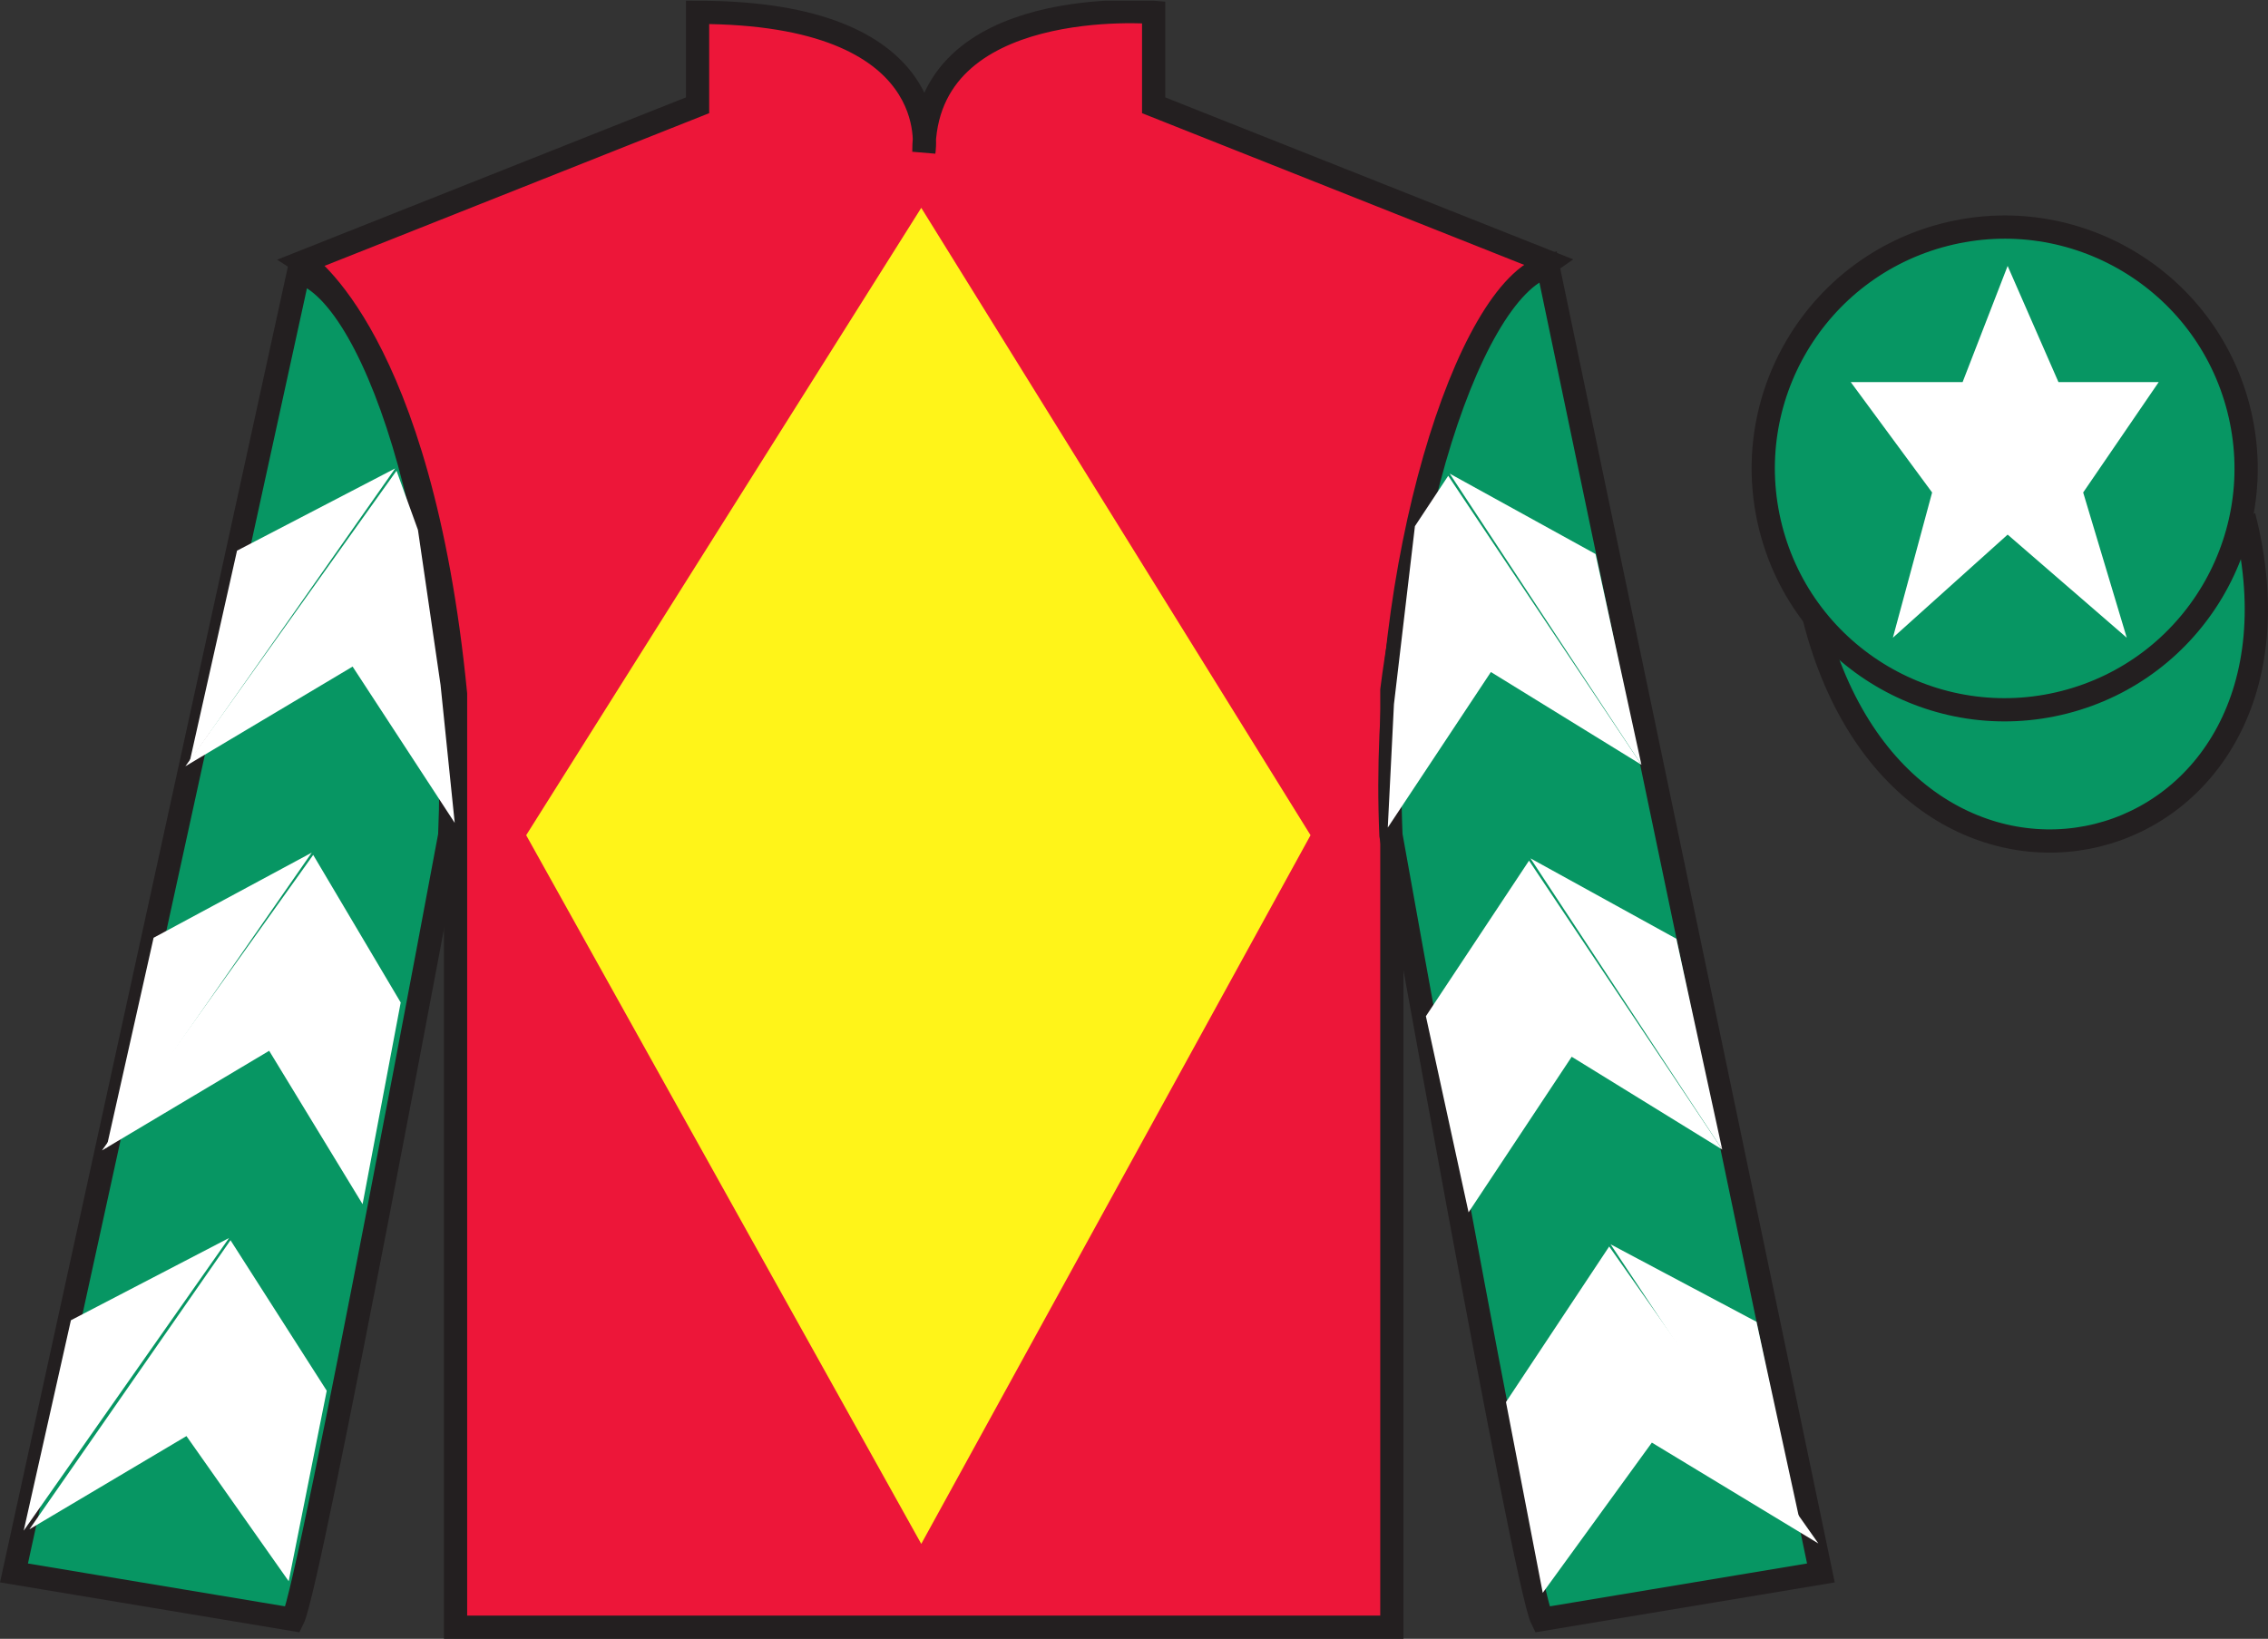<?xml version="1.0" encoding="UTF-8"?>
<svg xmlns="http://www.w3.org/2000/svg" xmlns:xlink="http://www.w3.org/1999/xlink" width="97.59pt" height="70.53pt" viewBox="0 0 97.59 70.53" version="1.1">
<rect x="0" y="0" width="97.59" height="70.53" fill="#333333" stroke="none"/>
<defs>
<clipPath id="clip1">
  <path d="M 0 70.531 L 97.59 70.531 L 97.59 0.031 L 0 0.031 L 0 70.531 Z M 0 70.531 "/>
</clipPath>
</defs>
<g id="surface0">
<g clip-path="url(#clip1)" clip-rule="nonzero">
<path style=" stroke:none;fill-rule:nonzero;fill:rgb(92.863%,8.783%,22.277%);fill-opacity:1;" d="M 13.016 11.281 C 13.016 11.281 18.102 14.531 19.602 29.863 C 19.602 29.863 19.602 44.863 19.602 70.031 L 59.891 70.031 L 59.891 29.695 C 59.891 29.695 61.684 14.695 66.641 11.281 L 49.641 4.531 L 49.641 0.531 C 49.641 0.531 39.754 -0.305 39.754 6.531 C 39.754 6.531 40.766 0.531 30.016 0.531 L 30.016 4.531 L 13.016 11.281 "/>
<path style="fill:none;stroke-width:10;stroke-linecap:butt;stroke-linejoin:miter;stroke:rgb(13.73%,12.16%,12.549%);stroke-opacity:1;stroke-miterlimit:4;" d="M 130.156 592.487 C 130.156 592.487 181.016 559.987 196.016 406.667 C 196.016 406.667 196.016 256.667 196.016 4.987 L 598.906 4.987 L 598.906 408.347 C 598.906 408.347 616.836 558.347 666.406 592.487 L 496.406 659.987 L 496.406 699.987 C 496.406 699.987 397.539 708.347 397.539 639.987 C 397.539 639.987 407.656 699.987 300.156 699.987 L 300.156 659.987 L 130.156 592.487 Z M 130.156 592.487 " transform="matrix(0.1,0,0,-0.1,0,70.53)"/>
<path style=" stroke:none;fill-rule:nonzero;fill:rgb(3.105%,58.819%,38.753%);fill-opacity:1;" d="M 12.602 69.695 C 13.352 68.195 19.352 35.945 19.352 35.945 C 19.852 24.445 16.352 12.695 12.852 11.695 L 0.602 67.695 L 12.602 69.695 "/>
<path style="fill:none;stroke-width:10;stroke-linecap:butt;stroke-linejoin:miter;stroke:rgb(13.73%,12.16%,12.549%);stroke-opacity:1;stroke-miterlimit:4;" d="M 126.016 8.347 C 133.516 23.347 193.516 345.847 193.516 345.847 C 198.516 460.847 163.516 578.347 128.516 588.347 L 6.016 28.347 L 126.016 8.347 Z M 126.016 8.347 " transform="matrix(0.1,0,0,-0.1,0,70.53)"/>
<path style=" stroke:none;fill-rule:nonzero;fill:rgb(3.105%,58.819%,38.753%);fill-opacity:1;" d="M 78.352 67.695 L 66.602 11.445 C 63.102 12.445 59.352 24.445 59.852 35.945 C 59.852 35.945 65.602 68.195 66.352 69.695 L 78.352 67.695 "/>
<path style="fill:none;stroke-width:10;stroke-linecap:butt;stroke-linejoin:miter;stroke:rgb(13.73%,12.16%,12.549%);stroke-opacity:1;stroke-miterlimit:4;" d="M 783.516 28.347 L 666.016 590.847 C 631.016 580.847 593.516 460.847 598.516 345.847 C 598.516 345.847 656.016 23.347 663.516 8.347 L 783.516 28.347 Z M 783.516 28.347 " transform="matrix(0.1,0,0,-0.1,0,70.53)"/>
<path style="fill-rule:nonzero;fill:rgb(3.105%,58.819%,38.753%);fill-opacity:1;stroke-width:10;stroke-linecap:butt;stroke-linejoin:miter;stroke:rgb(13.73%,12.16%,12.549%);stroke-opacity:1;stroke-miterlimit:4;" d="M 780.664 439.245 C 820.391 283.62 1004.336 331.198 965.547 483.191 " transform="matrix(0.1,0,0,-0.1,0,70.53)"/>
<path style=" stroke:none;fill-rule:nonzero;fill:rgb(3.105%,58.819%,38.753%);fill-opacity:1;" d="M 88.828 30.223 C 94.387 28.805 97.742 23.152 96.324 17.594 C 94.906 12.035 89.25 8.68 83.691 10.098 C 78.133 11.516 74.777 17.172 76.195 22.73 C 77.613 28.285 83.27 31.641 88.828 30.223 "/>
<path style="fill:none;stroke-width:10;stroke-linecap:butt;stroke-linejoin:miter;stroke:rgb(13.73%,12.16%,12.549%);stroke-opacity:1;stroke-miterlimit:4;" d="M 888.281 403.073 C 943.867 417.253 977.422 473.777 963.242 529.362 C 949.062 584.948 892.5 618.503 836.914 604.323 C 781.328 590.144 747.773 533.581 761.953 477.995 C 776.133 422.448 832.695 388.894 888.281 403.073 Z M 888.281 403.073 " transform="matrix(0.1,0,0,-0.1,0,70.53)"/>
<path style=" stroke:none;fill-rule:nonzero;fill:rgb(100%,95.41%,10.001%);fill-opacity:1;" d="M 39.641 8.945 L 22.641 35.945 L 39.641 66.445 L 56.391 35.945 L 39.641 8.945 "/>
<path style=" stroke:none;fill-rule:nonzero;fill:rgb(100%,100%,100%);fill-opacity:1;" d="M 7.977 32.977 L 15.172 28.688 L 19.566 35.414 L 18.957 29.48 L 17.984 22.805 L 17.062 20.258 "/>
<path style=" stroke:none;fill-rule:nonzero;fill:rgb(100%,100%,100%);fill-opacity:1;" d="M 17.004 20.16 L 10.199 23.699 L 8.168 32.754 "/>
<path style=" stroke:none;fill-rule:nonzero;fill:rgb(100%,100%,100%);fill-opacity:1;" d="M 0.828 66.094 L 8.023 61.805 "/>
<path style=" stroke:none;fill-rule:nonzero;fill:rgb(100%,100%,100%);fill-opacity:1;" d="M 14.309 60.102 L 9.918 53.375 "/>
<path style=" stroke:none;fill-rule:nonzero;fill:rgb(100%,100%,100%);fill-opacity:1;" d="M 9.855 53.281 L 3.051 56.82 "/>
<path style=" stroke:none;fill-rule:nonzero;fill:rgb(100%,100%,100%);fill-opacity:1;" d="M 1.266 65.816 L 8.023 61.805 L 12.422 68.051 L 14.059 59.852 L 9.918 53.375 "/>
<path style=" stroke:none;fill-rule:nonzero;fill:rgb(100%,100%,100%);fill-opacity:1;" d="M 9.855 53.281 L 3.051 56.82 L 1.02 65.875 "/>
<path style=" stroke:none;fill-rule:nonzero;fill:rgb(100%,100%,100%);fill-opacity:1;" d="M 4.387 49.512 L 11.582 45.223 L 15.602 51.824 L 17.242 43.145 L 13.477 36.793 "/>
<path style=" stroke:none;fill-rule:nonzero;fill:rgb(100%,100%,100%);fill-opacity:1;" d="M 13.414 36.695 L 6.609 40.359 L 4.578 49.414 "/>
<path style=" stroke:none;fill-rule:nonzero;fill:rgb(100%,100%,100%);fill-opacity:1;" d="M 70.629 32.914 L 64.152 28.922 L 59.715 35.617 L 59.98 30.312 L 60.883 22.645 L 62.316 20.477 "/>
<path style=" stroke:none;fill-rule:nonzero;fill:rgb(100%,100%,100%);fill-opacity:1;" d="M 62.379 20.383 L 68.656 23.844 L 70.629 32.914 "/>
<path style=" stroke:none;fill-rule:nonzero;fill:rgb(100%,100%,100%);fill-opacity:1;" d="M 78.242 66.426 L 71.078 62.086 "/>
<path style=" stroke:none;fill-rule:nonzero;fill:rgb(100%,100%,100%);fill-opacity:1;" d="M 64.801 60.34 L 69.242 53.645 "/>
<path style=" stroke:none;fill-rule:nonzero;fill:rgb(100%,100%,100%);fill-opacity:1;" d="M 78.242 66.426 L 71.078 62.086 L 66.383 68.551 L 64.801 60.34 L 69.242 53.645 "/>
<path style=" stroke:none;fill-rule:nonzero;fill:rgb(100%,100%,100%);fill-opacity:1;" d="M 69.301 53.551 L 75.582 56.887 L 77.551 65.953 "/>
<path style=" stroke:none;fill-rule:nonzero;fill:rgb(100%,100%,100%);fill-opacity:1;" d="M 74.105 49.473 L 67.629 45.48 L 63.191 52.176 L 61.355 43.734 L 65.793 37.039 "/>
<path style=" stroke:none;fill-rule:nonzero;fill:rgb(100%,100%,100%);fill-opacity:1;" d="M 65.855 36.941 L 72.133 40.402 L 74.105 49.473 "/>
<path style=" stroke:none;fill-rule:nonzero;fill:rgb(100%,100%,100%);fill-opacity:1;" d="M 86.387 11.445 L 84.449 16.445 L 79.637 16.445 L 83.137 21.195 L 81.449 27.445 L 86.387 23.008 L 91.512 27.445 L 89.637 21.195 L 92.887 16.445 L 88.574 16.445 L 86.387 11.445 "/>
</g>
</g>
</svg>